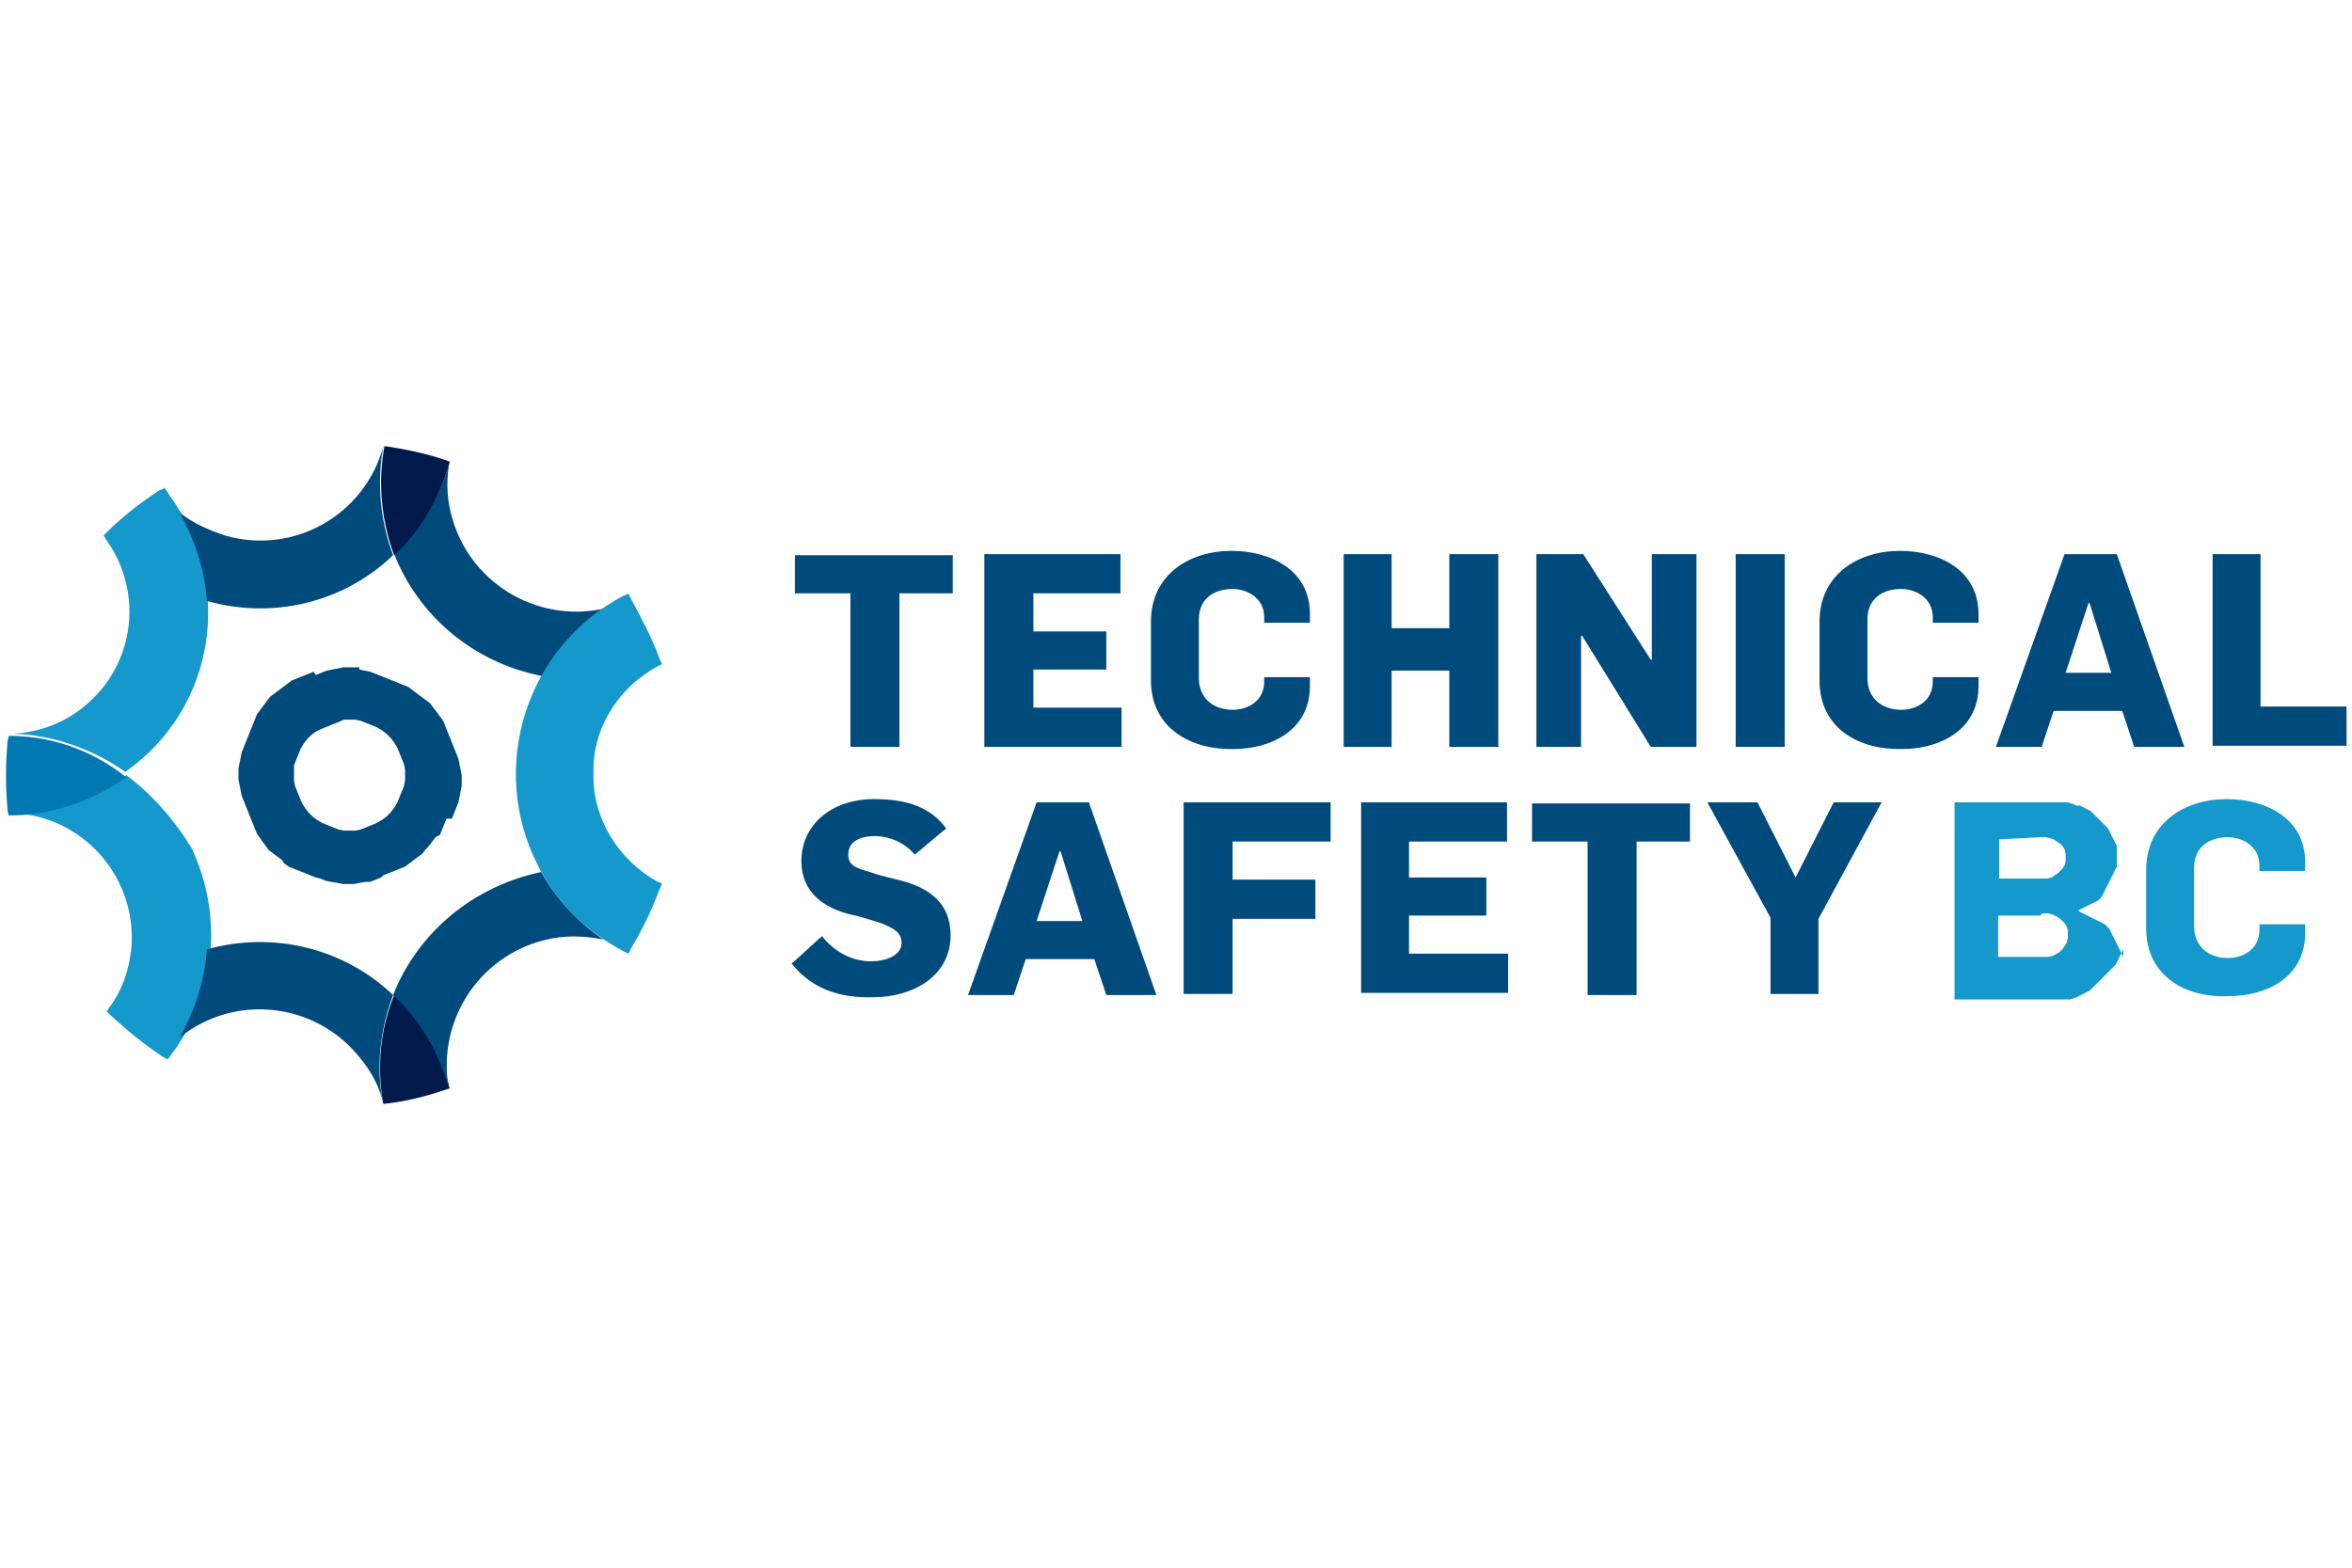 <?xml version="1.0" encoding="utf-8"?>
<!-- Generator: Adobe Illustrator 22.1.0, SVG Export Plug-In . SVG Version: 6.00 Build 0)  -->
<svg version="1.1" id="Layer_1" xmlns="http://www.w3.org/2000/svg" xmlns:xlink="http://www.w3.org/1999/xlink" x="0px" y="0px"
	 viewBox="0 0 216 144" style="enable-background:new 0 0 216 144;" xml:space="preserve">
<style type="text/css">
	.st0{fill:#004A7C;}
	.st1{fill-opacity:0;stroke:#000000;stroke-width:0.386;stroke-opacity:0;}
	.st2{fill:#1598CB;}
	.st3{fill:#0079B2;}
	.st4{fill:#001A4B;}
</style>
<g>
	<g>
		<g>
			<g>
				<path id="bduxcIIRi" class="st0" d="M82.6,54.5v14.1h-4.5V54.5h-5.1v-3.5h14.5v3.5C87.5,54.5,82.6,54.5,82.6,54.5z"/>
			</g>
			<g>
				<g>
					<path id="bduxcIIRi_1_" class="st1" d="M82.6,54.5v14.1h-4.5V54.5h-5.1v-3.5h14.5v3.5C87.5,54.5,82.6,54.5,82.6,54.5z"/>
				</g>
			</g>
		</g>
		<g>
			<g>
				<path id="b1uvdSE2ff" class="st0" d="M90.4,68.6V50.9h12.5v3.6h-8V58h6.7v3.5h-6.7v3.5h8.1v3.6L90.4,68.6z"/>
			</g>
			<g>
				<g>
					<path id="b1uvdSE2ff_1_" class="st1" d="M90.4,68.6V50.9h12.5v3.6h-8V58h6.7v3.5h-6.7v3.5h8.1v3.6L90.4,68.6z"/>
				</g>
			</g>
		</g>
		<g>
			<g>
				<path id="a3G2MyStoV" class="st0" d="M105.7,62.5c0-0.5,0-4.8,0-5.4c0-4.3,3.5-6.5,7.4-6.5c3.5,0,7.2,1.7,7.2,5.8
					c0,0.1,0,0.3,0,0.8h-4.2c0-0.2,0-0.4,0-0.5c0-1.8-1.6-2.6-2.9-2.6c-1.6,0-3.1,0.8-3.1,2.8c0,0.5,0,4.8,0,5.4
					c0,1.8,1.3,2.9,3.1,2.9c1.4,0,2.9-0.8,2.9-2.6c0,0,0-0.2,0-0.4h4.2c0,0.5,0,0.8,0,0.8c0,4.1-3.6,5.8-7,5.8
					C109.4,68.9,105.7,66.9,105.7,62.5z"/>
			</g>
			<g>
				<g>
					<path id="a3G2MyStoV_1_" class="st1" d="M105.7,62.5c0-0.5,0-4.8,0-5.4c0-4.3,3.5-6.5,7.4-6.5c3.5,0,7.2,1.7,7.2,5.8
						c0,0.1,0,0.3,0,0.8h-4.2c0-0.2,0-0.4,0-0.5c0-1.8-1.6-2.6-2.9-2.6c-1.6,0-3.1,0.8-3.1,2.8c0,0.5,0,4.8,0,5.4
						c0,1.8,1.3,2.9,3.1,2.9c1.4,0,2.9-0.8,2.9-2.6c0,0,0-0.2,0-0.4h4.2c0,0.5,0,0.8,0,0.8c0,4.1-3.6,5.8-7,5.8
						C109.4,68.9,105.7,66.9,105.7,62.5z"/>
				</g>
			</g>
		</g>
		<g>
			<g>
				<path id="btgUUvr8W" class="st0" d="M133.1,68.6v-7h-5.3v7h-4.4V50.9h4.4v6.8h5.3v-6.8h4.5v17.7H133.1z"/>
			</g>
			<g>
				<g>
					<path id="btgUUvr8W_1_" class="st1" d="M133.1,68.6v-7h-5.3v7h-4.4V50.9h4.4v6.8h5.3v-6.8h4.5v17.7H133.1z"/>
				</g>
			</g>
		</g>
		<g>
			<g>
				<path id="d7pweFuRz" class="st0" d="M151.6,68.6l-6.3-10.2h-0.1v10.2h-4.1V50.9h4.3l6.2,9.7h0.1v-9.7h4.1v17.7L151.6,68.6
					L151.6,68.6z"/>
			</g>
			<g>
				<g>
					<path id="d7pweFuRz_1_" class="st1" d="M151.6,68.6l-6.3-10.2h-0.1v10.2h-4.1V50.9h4.3l6.2,9.7h0.1v-9.7h4.1v17.7L151.6,68.6
						L151.6,68.6z"/>
				</g>
			</g>
		</g>
		<g>
			<g>
				<path id="a2pNM9NuC0" class="st0" d="M159.4,68.6V50.9h4.5v17.7H159.4z"/>
			</g>
			<g>
				<g>
					<path id="a2pNM9NuC0_1_" class="st1" d="M159.4,68.6V50.9h4.5v17.7H159.4z"/>
				</g>
			</g>
		</g>
		<g>
			<g>
				<path id="a8vQrrM7gQ" class="st0" d="M167.1,62.5c0-0.5,0-4.8,0-5.4c0-4.3,3.5-6.5,7.4-6.5c3.5,0,7.2,1.7,7.2,5.8
					c0,0.1,0,0.3,0,0.8h-4.2c0-0.2,0-0.4,0-0.5c0-1.8-1.6-2.6-2.9-2.6c-1.6,0-3.1,0.8-3.1,2.8c0,0.5,0,4.8,0,5.4
					c0,1.8,1.3,2.9,3.1,2.9c1.4,0,2.9-0.8,2.9-2.6c0,0,0-0.2,0-0.4h4.2c0,0.5,0,0.8,0,0.8c0,4.1-3.6,5.8-7,5.8
					C170.7,68.9,167.1,66.9,167.1,62.5z"/>
			</g>
			<g>
				<g>
					<path id="a8vQrrM7gQ_1_" class="st1" d="M167.1,62.5c0-0.5,0-4.8,0-5.4c0-4.3,3.5-6.5,7.4-6.5c3.5,0,7.2,1.7,7.2,5.8
						c0,0.1,0,0.3,0,0.8h-4.2c0-0.2,0-0.4,0-0.5c0-1.8-1.6-2.6-2.9-2.6c-1.6,0-3.1,0.8-3.1,2.8c0,0.5,0,4.8,0,5.4
						c0,1.8,1.3,2.9,3.1,2.9c1.4,0,2.9-0.8,2.9-2.6c0,0,0-0.2,0-0.4h4.2c0,0.5,0,0.8,0,0.8c0,4.1-3.6,5.8-7,5.8
						C170.7,68.9,167.1,66.9,167.1,62.5z"/>
				</g>
			</g>
		</g>
		<g>
			<g>
				<path id="b94o4kLkj" class="st0" d="M196,68.6l-1.1-3.3h-6.3l-1.1,3.3h-4.2l6.3-17.7h4.8l6.2,17.7H196z M189.7,61.8h4.2l-2-6.4
					h-0.1L189.7,61.8z"/>
			</g>
			<g>
				<g>
					<path id="b94o4kLkj_1_" class="st1" d="M196,68.6l-1.1-3.3h-6.3l-1.1,3.3h-4.2l6.3-17.7h4.8l6.2,17.7H196z M189.7,61.8h4.2
						l-2-6.4h-0.1L189.7,61.8z"/>
				</g>
			</g>
		</g>
		<g>
			<g>
				<path id="a7LTIWy9V" class="st0" d="M203.2,68.6V50.9h4.4v14h7.9v3.6H203.2z"/>
			</g>
			<g>
				<g>
					<path id="a7LTIWy9V_1_" class="st1" d="M203.2,68.6V50.9h4.4v14h7.9v3.6H203.2z"/>
				</g>
			</g>
		</g>
		<g>
			<g>
				<path id="b2C8bLXRaf" class="st0" d="M72.7,88.5c0.3-0.2,2.5-2.3,2.8-2.5c1.1,1.4,2.7,2.3,4.5,2.3c1.3,0,2.8-0.5,2.8-1.7
					c0-1-0.8-1.3-1.6-1.7c-0.5-0.2-2.5-0.8-3.1-0.9c-2.4-0.6-4.5-2-4.5-4.9c0-3.3,2.7-5.7,6.7-5.7c3.1,0,5.2,0.8,6.6,2.7
					c-0.3,0.2-2.6,2.2-2.9,2.4c-0.9-1.1-2.3-1.7-3.7-1.7c-1.3,0-2.4,0.5-2.4,1.7c0,1.2,1.1,1.3,2.3,1.7c0.5,0.2,2.2,0.6,2.6,0.7
					c2.6,0.7,4.5,2.1,4.5,5c0,3.8-3.5,5.7-7.1,5.7C77.1,91.7,74.5,90.8,72.7,88.5z"/>
			</g>
			<g>
				<g>
					<path id="b2C8bLXRaf_1_" class="st1" d="M72.7,88.5c0.3-0.2,2.5-2.3,2.8-2.5c1.1,1.4,2.7,2.3,4.5,2.3c1.3,0,2.8-0.5,2.8-1.7
						c0-1-0.8-1.3-1.6-1.7c-0.5-0.2-2.5-0.8-3.1-0.9c-2.4-0.6-4.5-2-4.5-4.9c0-3.3,2.7-5.7,6.7-5.7c3.1,0,5.2,0.8,6.6,2.7
						c-0.3,0.2-2.6,2.2-2.9,2.4c-0.9-1.1-2.3-1.7-3.7-1.7c-1.3,0-2.4,0.5-2.4,1.7c0,1.2,1.1,1.3,2.3,1.7c0.5,0.2,2.2,0.6,2.6,0.7
						c2.6,0.7,4.5,2.1,4.5,5c0,3.8-3.5,5.7-7.1,5.7C77.1,91.7,74.5,90.8,72.7,88.5z"/>
				</g>
			</g>
		</g>
		<g>
			<g>
				<path id="a3fcZAyMTk" class="st0" d="M101.6,91.4l-1.1-3.3h-6.3l-1.1,3.3h-4.2l6.3-17.7h4.8l6.2,17.7H101.6z M95.2,84.6h4.2
					l-2-6.4h-0.1L95.2,84.6z"/>
			</g>
			<g>
				<g>
					<path id="a3fcZAyMTk_1_" class="st1" d="M101.6,91.4l-1.1-3.3h-6.3l-1.1,3.3h-4.2l6.3-17.7h4.8l6.2,17.7H101.6z M95.2,84.6h4.2
						l-2-6.4h-0.1L95.2,84.6z"/>
				</g>
			</g>
		</g>
		<g>
			<g>
				<path id="c24IPtjTL2" class="st0" d="M113.2,77.3v3.5h7.6v3.6h-7.6v6.9h-4.5V73.7h13.5v3.6L113.2,77.3L113.2,77.3z"/>
			</g>
			<g>
				<g>
					<path id="c24IPtjTL2_1_" class="st1" d="M113.2,77.3v3.5h7.6v3.6h-7.6v6.9h-4.5V73.7h13.5v3.6L113.2,77.3L113.2,77.3z"/>
				</g>
			</g>
		</g>
		<g>
			<g>
				<path id="a4dvGjTFF" class="st0" d="M125,91.4V73.7h13.4v3.6h-9v3.3h7.1v3.5h-7.1v3.5h9.1v3.6H125z"/>
			</g>
			<g>
				<g>
					<path id="a4dvGjTFF_1_" class="st1" d="M125,91.4V73.7h13.4v3.6h-9v3.3h7.1v3.5h-7.1v3.5h9.1v3.6H125z"/>
				</g>
			</g>
		</g>
		<g>
			<g>
				<path id="cE08q4hP9" class="st0" d="M150.3,77.3v14.1h-4.5V77.3h-5.1v-3.5h14.5v3.5H150.3z"/>
			</g>
			<g>
				<g>
					<path id="cE08q4hP9_1_" class="st1" d="M150.3,77.3v14.1h-4.5V77.3h-5.1v-3.5h14.5v3.5H150.3z"/>
				</g>
			</g>
		</g>
		<g>
			<g>
				<path id="irPV6j4oB" class="st0" d="M167,84.4v6.9h-4.4v-7l-5.8-10.6h4.6l3.5,6.9l3.5-6.9h4.4L167,84.4z"/>
			</g>
			<g>
				<g>
					<path id="irPV6j4oB_1_" class="st1" d="M167,84.4v6.9h-4.4v-7l-5.8-10.6h4.6l3.5,6.9l3.5-6.9h4.4L167,84.4z"/>
				</g>
			</g>
		</g>
		<g>
			<g>
				<path id="e1iE6yZK3i" class="st2" d="M189.3,73.7h0.3h0.3l0.3,0.1l0.3,0.1l0.2,0.1L191,74l0.2,0.1l0.2,0.1l0.2,0.1l0.2,0.1
					l0.2,0.1l0.2,0.2l0.2,0.2l0.2,0.2l0.2,0.2l0.2,0.2l0.2,0.2l0.2,0.2l0.2,0.2l0.1,0.2l0.1,0.2l0.1,0.2l0.1,0.2l0.1,0.2l0.1,0.2
					l0.1,0.2l0.1,0.2v0.2v0.2V78v0.2v0.2v0.2v0.2v0.2v0.2v0.2v0.2l-0.1,0.2l-0.1,0.2l-0.1,0.2l-0.1,0.2l-0.1,0.2l-0.1,0.2l-0.1,0.2
					l-0.1,0.2l-0.1,0.2l-0.1,0.2l-0.1,0.2l-0.1,0.2l-0.1,0.2l-0.1,0.2l-0.1,0.1l-0.1,0.1l-0.1,0.1l-0.2,0.1l-0.2,0.1l-0.2,0.1
					l-0.2,0.1l-0.2,0.1l-0.2,0.1l-0.2,0.1l-0.2,0.1l-0.2,0.1v0.1l0.2,0.1l0.2,0.1l0.2,0.1l0.2,0.1l0.2,0.1l0.2,0.1l0.2,0.1l0.2,0.1
					l0.2,0.1l0.2,0.1l0.2,0.1l0.2,0.1l0.2,0.2l0.2,0.2l0.1,0.2l0.1,0.2l0.1,0.2l0.1,0.2l0.1,0.2l0.1,0.2l0.1,0.2l0.1,0.2l0.1,0.2
					l0.1,0.2l0.1,0.2l0.1,0.2l0.1,0.2v0.2v0.2V86v0.2v0.2v0.2v0.2v0.2v0.2l-0.1,0.2l-0.1,0.2l-0.1,0.2l-0.1,0.2l-0.1,0.2l-0.1,0.2
					l-0.1,0.2l-0.2,0.2l-0.2,0.2l-0.2,0.2l-0.2,0.2l-0.2,0.2l-0.2,0.2l-0.2,0.2l-0.2,0.2l-0.2,0.2l-0.2,0.2l-0.2,0.2l-0.2,0.2
					l-0.2,0.1l-0.2,0.1l-0.2,0.1l-0.2,0.1l-0.2,0.1l-0.2,0.1l-0.3,0.1l-0.3,0.1h-0.3h-0.3h-0.3h-9.7V73.7h9.5h0.3L189.3,73.7z
					 M187.4,84.1h-0.2h-0.4h-0.5h-0.5h-0.7h-0.8h-0.8v3.8h4.1h0.5l0.4-0.1l0.4-0.2l0.3-0.2l0.2-0.2l0.2-0.3l0.2-0.3l0.1-0.4v-0.4
					v-0.4l-0.1-0.3l-0.2-0.3l-0.2-0.2l-0.2-0.2l-0.3-0.2l-0.4-0.2l-0.4-0.1h-0.5h-0.1L187.4,84.1L187.4,84.1z M183.6,77.1v3.6h3.9
					h0.5l0.4-0.1l0.3-0.2l0.3-0.2l0.2-0.2l0.2-0.2l0.2-0.3l0.1-0.3v-0.4v-0.4l-0.1-0.4l-0.2-0.3l-0.2-0.2l-0.3-0.2l-0.3-0.2
					l-0.3-0.1l-0.4-0.1h-0.4h-0.1L183.6,77.1L183.6,77.1z"/>
			</g>
			<g>
				<g>
					<path id="e1iE6yZK3i_1_" class="st1" d="M189.3,73.7h0.3h0.3l0.3,0.1l0.3,0.1l0.2,0.1L191,74l0.2,0.1l0.2,0.1l0.2,0.1l0.2,0.1
						l0.2,0.1l0.2,0.2l0.2,0.2l0.2,0.2l0.2,0.2l0.2,0.2l0.2,0.2l0.2,0.2l0.2,0.2l0.1,0.2l0.1,0.2l0.1,0.2l0.1,0.2l0.1,0.2l0.1,0.2
						l0.1,0.2l0.1,0.2v0.2v0.2V78v0.2v0.2v0.2v0.2v0.2v0.2v0.2v0.2l-0.1,0.2l-0.1,0.2l-0.1,0.2l-0.1,0.2l-0.1,0.2l-0.1,0.2l-0.1,0.2
						l-0.1,0.2l-0.1,0.2l-0.1,0.2l-0.1,0.2l-0.1,0.2l-0.1,0.2l-0.1,0.2l-0.1,0.1l-0.1,0.1l-0.1,0.1l-0.2,0.1l-0.2,0.1l-0.2,0.1
						l-0.2,0.1l-0.2,0.1l-0.2,0.1l-0.2,0.1l-0.2,0.1l-0.2,0.1v0.1l0.2,0.1l0.2,0.1l0.2,0.1l0.2,0.1l0.2,0.1l0.2,0.1l0.2,0.1l0.2,0.1
						l0.2,0.1l0.2,0.1l0.2,0.1l0.2,0.1l0.2,0.2l0.2,0.2l0.1,0.2l0.1,0.2l0.1,0.2l0.1,0.2l0.1,0.2l0.1,0.2l0.1,0.2l0.1,0.2l0.1,0.2
						l0.1,0.2l0.1,0.2l0.1,0.2l0.1,0.2v0.2v0.2V86v0.2v0.2v0.2v0.2v0.2v0.2l-0.1,0.2l-0.1,0.2l-0.1,0.2l-0.1,0.2l-0.1,0.2l-0.1,0.2
						l-0.1,0.2l-0.2,0.2l-0.2,0.2l-0.2,0.2l-0.2,0.2l-0.2,0.2l-0.2,0.2l-0.2,0.2l-0.2,0.2l-0.2,0.2l-0.2,0.2l-0.2,0.2l-0.2,0.2
						l-0.2,0.1l-0.2,0.1l-0.2,0.1l-0.2,0.1l-0.2,0.1l-0.2,0.1l-0.3,0.1l-0.3,0.1h-0.3h-0.3h-0.3h-9.7V73.7h9.5h0.3L189.3,73.7z
						 M187.4,84.1h-0.2h-0.4h-0.5h-0.5h-0.7h-0.8h-0.8v3.8h4.1h0.5l0.4-0.1l0.4-0.2l0.3-0.2l0.2-0.2l0.2-0.3l0.2-0.3l0.1-0.4v-0.4
						v-0.4l-0.1-0.3l-0.2-0.3l-0.2-0.2l-0.2-0.2l-0.3-0.2l-0.4-0.2l-0.4-0.1h-0.5h-0.1L187.4,84.1L187.4,84.1z M183.6,77.1v3.6h3.9
						h0.5l0.4-0.1l0.3-0.2l0.3-0.2l0.2-0.2l0.2-0.2l0.2-0.3l0.1-0.3v-0.4v-0.4l-0.1-0.4l-0.2-0.3l-0.2-0.2l-0.3-0.2l-0.3-0.2
						l-0.3-0.1l-0.4-0.1h-0.4h-0.1L183.6,77.1L183.6,77.1z"/>
				</g>
			</g>
		</g>
		<g>
			<g>
				<path id="e1ESLgCV5" class="st2" d="M197.1,85.3c0-0.5,0-4.8,0-5.4c0-4.3,3.5-6.5,7.4-6.5c3.5,0,7.2,1.7,7.2,5.8
					c0,0.1,0,0.3,0,0.8h-4.2c0-0.2,0-0.4,0-0.5c0-1.8-1.6-2.6-2.9-2.6c-1.6,0-3.1,0.8-3.1,2.8c0,0.5,0,4.8,0,5.4
					c0,1.8,1.3,2.9,3.1,2.9c1.4,0,2.9-0.8,2.9-2.6c0,0,0-0.2,0-0.5h4.2c0,0.5,0,0.8,0,0.8c0,4.1-3.6,5.8-7,5.8
					C200.8,91.7,197.1,89.7,197.1,85.3z"/>
			</g>
			<g>
				<g>
					<path id="e1ESLgCV5_1_" class="st1" d="M197.1,85.3c0-0.5,0-4.8,0-5.4c0-4.3,3.5-6.5,7.4-6.5c3.5,0,7.2,1.7,7.2,5.8
						c0,0.1,0,0.3,0,0.8h-4.2c0-0.2,0-0.4,0-0.5c0-1.8-1.6-2.6-2.9-2.6c-1.6,0-3.1,0.8-3.1,2.8c0,0.5,0,4.8,0,5.4
						c0,1.8,1.3,2.9,3.1,2.9c1.4,0,2.9-0.8,2.9-2.6c0,0,0-0.2,0-0.5h4.2c0,0.5,0,0.8,0,0.8c0,4.1-3.6,5.8-7,5.8
						C200.8,91.7,197.1,89.7,197.1,85.3z"/>
				</g>
			</g>
		</g>
		<g>
			<g>
				<path id="alc4tvML" class="st2" d="M15.5,45.4c0-0.1-0.1-0.1-0.1-0.2c0,0-0.2-0.2-0.3-0.4c-0.2,0.2-0.4,0.2-0.4,0.2
					c-1.7,1.1-3.4,2.4-4.9,3.9c0,0-0.2,0.2-0.3,0.3c0.2,0.2,0.2,0.3,0.2,0.3c3.7,5.1,2.6,12.1-2.5,15.8c-1.8,1.3-3.9,2-6.1,2.1h0.1
					c3.7,0.1,7.3,1.4,10.3,3.5C19.8,65.1,21.6,53.7,15.5,45.4z"/>
			</g>
			<g>
				<g>
					<path id="alc4tvML_1_" class="st1" d="M15.5,45.4c0-0.1-0.1-0.1-0.1-0.2c0,0-0.2-0.2-0.3-0.4c-0.2,0.2-0.4,0.2-0.4,0.2
						c-1.7,1.1-3.4,2.4-4.9,3.9c0,0-0.2,0.2-0.3,0.3c0.2,0.2,0.2,0.3,0.2,0.3c3.7,5.1,2.6,12.1-2.5,15.8c-1.8,1.3-3.9,2-6.1,2.1h0.1
						c3.7,0.1,7.3,1.4,10.3,3.5C19.8,65.1,21.6,53.7,15.5,45.4z"/>
				</g>
			</g>
		</g>
		<g>
			<g>
				<path id="b62UP13iw4" class="st2" d="M11.6,71.2c-3,2.2-6.6,3.5-10.3,3.5l0,0c6.2,0.3,11,5.6,10.8,11.8
					c-0.1,2.2-0.8,4.4-2.1,6.1c0,0-0.1,0.2-0.2,0.3c0.2,0.2,0.3,0.3,0.3,0.3c1.5,1.4,3.2,2.8,4.9,3.9c0,0,0.2,0.1,0.4,0.2
					c0.2-0.2,0.2-0.3,0.3-0.4c4.2-5.5,4.8-12.8,1.9-19C16,75.3,14,73,11.6,71.2z"/>
			</g>
			<g>
				<g>
					<path id="b62UP13iw4_1_" class="st1" d="M11.6,71.2c-3,2.2-6.6,3.5-10.3,3.5l0,0c6.2,0.3,11,5.6,10.8,11.8
						c-0.1,2.2-0.8,4.4-2.1,6.1c0,0-0.1,0.2-0.2,0.3c0.2,0.2,0.3,0.3,0.3,0.3c1.5,1.4,3.2,2.8,4.9,3.9c0,0,0.2,0.1,0.4,0.2
						c0.2-0.2,0.2-0.3,0.3-0.4c4.2-5.5,4.8-12.8,1.9-19C16,75.3,14,73,11.6,71.2z"/>
				</g>
			</g>
		</g>
		<g>
			<g>
				<path id="b9mWhhiki" class="st2" d="M0.8,67.6h0.3H0.8L0.8,67.6L0.8,67.6z"/>
			</g>
			<g>
				<g>
					<path id="b9mWhhiki_1_" class="st1" d="M0.8,67.6h0.3H0.8L0.8,67.6L0.8,67.6z"/>
				</g>
			</g>
		</g>
		<g>
			<g>
				<path id="b9K9iG22a" class="st3" d="M1.3,67.6c0,0-0.1,0-0.2,0H0.8c0,0.2-0.1,0.4-0.1,0.5c-0.2,2.1-0.2,4.2,0,6.3
					c0,0,0,0.2,0.1,0.5h0.3c0.1,0,0.2,0,0.2,0c3.7-0.1,7.3-1.4,10.3-3.5C8.6,69,5,67.7,1.3,67.6z"/>
			</g>
			<g>
				<g>
					<path id="b9K9iG22a_1_" class="st1" d="M1.3,67.6c0,0-0.1,0-0.2,0H0.8c0,0.2-0.1,0.4-0.1,0.5c-0.2,2.1-0.2,4.2,0,6.3
						c0,0,0,0.2,0.1,0.5h0.3c0.1,0,0.2,0,0.2,0c3.7-0.1,7.3-1.4,10.3-3.5C8.6,69,5,67.7,1.3,67.6z"/>
				</g>
			</g>
		</g>
		<g>
			<g>
				<path id="aKPLTkakv" class="st0" d="M41.3,100L41.3,100L41.3,100L41.3,100L41.3,100z"/>
			</g>
			<g>
				<g>
					<path id="aKPLTkakv_1_" class="st1" d="M41.3,100L41.3,100L41.3,100L41.3,100L41.3,100z"/>
				</g>
			</g>
		</g>
		<g>
			<g>
				<path id="i7JRoHNuUj" class="st0" d="M35.2,101.4c-0.7-3.3-0.3-6.8,0.9-10c-4.5-4.3-11-5.9-17.1-4.2c-0.2,2.9-1.1,5.6-2.5,8.1
					c5.1-4.1,12.5-3.2,16.5,1.8C34.1,98.4,34.9,99.9,35.2,101.4"/>
			</g>
			<g>
				<g>
					<path id="i7JRoHNuUj_1_" class="st1" d="M35.2,101.4c-0.7-3.3-0.3-6.8,0.9-10c-4.5-4.3-11-5.9-17.1-4.2
						c-0.2,2.9-1.1,5.6-2.5,8.1c5.1-4.1,12.5-3.2,16.5,1.8C34.1,98.4,34.9,99.9,35.2,101.4"/>
				</g>
			</g>
		</g>
		<g>
			<g>
				<path id="d1Um4XpYFS" class="st0" d="M41.3,100L41.3,100L41.3,100L41.3,100z"/>
			</g>
			<g>
				<g>
					<path id="d1Um4XpYFS_1_" class="st1" d="M41.3,100L41.3,100L41.3,100L41.3,100z"/>
				</g>
			</g>
		</g>
		<g>
			<g>
				<path id="bH3DhCld" class="st4" d="M35.2,101.4c2-0.2,4-0.7,6-1.4c0,0,0,0,0.1,0l0,0c-0.8-3.3-2.6-6.3-5.1-8.6
					C34.9,94.6,34.6,98,35.2,101.4z"/>
			</g>
			<g>
				<g>
					<path id="bH3DhCld_1_" class="st1" d="M35.2,101.4c2-0.2,4-0.7,6-1.4c0,0,0,0,0.1,0l0,0c-0.8-3.3-2.6-6.3-5.1-8.6
						C34.9,94.6,34.6,98,35.2,101.4z"/>
				</g>
			</g>
		</g>
		<g>
			<g>
				<path id="dyKev9luk" class="st0" d="M33,61.5l0.5,0.1l0.5,0.1l0.5,0.2l0.5,0.2l0.5,0.2l0.5,0.2l0.5,0.2l0.5,0.2l0.5,0.2l0.4,0.3
					l0.4,0.3l0.4,0.3l0.4,0.3l0.4,0.3l0.3,0.4l0.3,0.4l0.3,0.4l0.3,0.4l0.2,0.5l0.2,0.5l0.2,0.5l0.2,0.5l0.2,0.5l0.2,0.5l0.2,0.5
					l0.1,0.5l0.1,0.5l0.1,0.5v0.5l0,0v0.5l-0.1,0.5l-0.1,0.5l-0.1,0.5l-0.2,0.5l-0.2,0.5l-0.2,0.5L41,75.2l-0.2,0.5l-0.2,0.5
					l-0.2,0.5L40,76.9l-0.3,0.4l-0.3,0.4L39.1,78l-0.3,0.4l-0.4,0.3L38,79l-0.4,0.3l-0.4,0.3l-0.5,0.2l-0.5,0.2l-0.5,0.2l-0.5,0.2
					L35,80.6l-0.5,0.2l-0.5,0.2L33.6,81L33,81.1l-0.5,0.1H32h-0.5l-0.5-0.1L30.4,81l-0.5-0.1l-0.5-0.2L29,80.6l-0.5-0.2l-0.5-0.2
					l-0.5-0.2l-0.5-0.2l-0.5-0.2l-0.4-0.3L25.9,79l-0.4-0.3l-0.4-0.3l-0.4-0.3l-0.3-0.4l-0.3-0.4L23.9,77l-0.3-0.4l-0.2-0.5
					l-0.2-0.5l-0.2-0.5l-0.2-0.5l-0.2-0.5l-0.2-0.5l-0.2-0.5l-0.1-0.5l-0.1-0.5l-0.1-0.5v-0.5v-0.5l0.1-0.5l0.1-0.5l0.1-0.5l0.2-0.5
					l0.2-0.5l0.2-0.5l0.2-0.5l0.2-0.5l0.2-0.5l0.2-0.5l0.3-0.4l0.3-0.4l0.3-0.4l0.3-0.4l0.4-0.3l0.4-0.3l0.4-0.3l0.4-0.3l0.4-0.3
					l0.5-0.2l0.5-0.2l0.5-0.2l0.5-0.2L29,62l0.5-0.2l0.5-0.2l0.5-0.1l0.5-0.1l0.5-0.1H32h0.5H33z M30.9,66.4l-0.5,0.2l-0.5,0.2
					l-0.5,0.2L29,67.2l-0.4,0.3l-0.4,0.4l-0.3,0.4l-0.3,0.5l-0.2,0.5l-0.2,0.5l-0.2,0.5L27,70.7v0.5v0.5l0.1,0.5l0.2,0.5l0.2,0.5
					l0.2,0.5l0.3,0.5l0.3,0.4l0.4,0.4l0.4,0.3l0.5,0.3l0.5,0.2l0.5,0.2l0.5,0.2l0.5,0.1h0.5h0.5l0.5-0.1l0.5-0.2l0.5-0.2l0.5-0.2
					l0.5-0.3l0.4-0.3l0.4-0.4l0.3-0.4l0.3-0.5l0.2-0.5l0.2-0.5l0.2-0.5l0.1-0.5v-0.5v-0.5l-0.1-0.5l-0.2-0.5l-0.2-0.5l-0.2-0.5
					l-0.3-0.5l-0.3-0.4l-0.4-0.4l-0.4-0.3l-0.5-0.3l-0.5-0.2l-0.5-0.2l-0.5-0.2l-0.5-0.1h-0.5h-0.5L30.9,66.4z"/>
			</g>
			<g>
				<g>
					<path id="dyKev9luk_1_" class="st1" d="M33,61.5l0.5,0.1l0.5,0.1l0.5,0.2l0.5,0.2l0.5,0.2l0.5,0.2l0.5,0.2l0.5,0.2l0.5,0.2
						l0.4,0.3l0.4,0.3l0.4,0.3l0.4,0.3l0.4,0.3l0.3,0.4l0.3,0.4l0.3,0.4l0.3,0.4l0.2,0.5l0.2,0.5l0.2,0.5l0.2,0.5l0.2,0.5l0.2,0.5
						l0.2,0.5l0.1,0.5l0.1,0.5l0.1,0.5v0.5l0,0v0.5l-0.1,0.5l-0.1,0.5l-0.1,0.5l-0.2,0.5l-0.2,0.5l-0.2,0.5L41,75.2l-0.2,0.5
						l-0.2,0.5l-0.2,0.5L40,76.9l-0.3,0.4l-0.3,0.4L39.1,78l-0.3,0.4l-0.4,0.3L38,79l-0.4,0.3l-0.4,0.3l-0.5,0.2l-0.5,0.2l-0.5,0.2
						l-0.5,0.2L35,80.6l-0.5,0.2l-0.5,0.2L33.6,81L33,81.1l-0.5,0.1H32h-0.5l-0.5-0.1L30.4,81l-0.5-0.1l-0.5-0.2L29,80.6l-0.5-0.2
						l-0.5-0.2l-0.5-0.2l-0.5-0.2l-0.5-0.2l-0.4-0.3L25.9,79l-0.4-0.3l-0.4-0.3l-0.4-0.3l-0.3-0.4l-0.3-0.4L23.9,77l-0.3-0.4
						l-0.2-0.5l-0.2-0.5l-0.2-0.5l-0.2-0.5l-0.2-0.5l-0.2-0.5l-0.2-0.5l-0.1-0.5l-0.1-0.5l-0.1-0.5v-0.5v-0.5l0.1-0.5l0.1-0.5
						l0.1-0.5l0.2-0.5l0.2-0.5l0.2-0.5l0.2-0.5l0.2-0.5l0.2-0.5l0.2-0.5l0.3-0.4l0.3-0.4l0.3-0.4l0.3-0.4l0.4-0.3l0.4-0.3l0.4-0.3
						l0.4-0.3l0.4-0.3l0.5-0.2l0.5-0.2l0.5-0.2l0.5-0.2L29,62l0.5-0.2l0.5-0.2l0.5-0.1l0.5-0.1l0.5-0.1H32h0.5H33z M30.9,66.4
						l-0.5,0.2l-0.5,0.2l-0.5,0.2L29,67.2l-0.4,0.3l-0.4,0.4l-0.3,0.4l-0.3,0.5l-0.2,0.5l-0.2,0.5l-0.2,0.5L27,70.7v0.5v0.5l0.1,0.5
						l0.2,0.5l0.2,0.5l0.2,0.5l0.3,0.5l0.3,0.4l0.4,0.4l0.4,0.3l0.5,0.3l0.5,0.2l0.5,0.2l0.5,0.2l0.5,0.1h0.5h0.5l0.5-0.1l0.5-0.2
						l0.5-0.2l0.5-0.2l0.5-0.3l0.4-0.3l0.4-0.4l0.3-0.4l0.3-0.5l0.2-0.5l0.2-0.5l0.2-0.5l0.1-0.5v-0.5v-0.5l-0.1-0.5l-0.2-0.5
						l-0.2-0.5l-0.2-0.5l-0.3-0.5l-0.3-0.4l-0.4-0.4l-0.4-0.3l-0.5-0.3l-0.5-0.2l-0.5-0.2l-0.5-0.2l-0.5-0.1h-0.5h-0.5L30.9,66.4z"
						/>
				</g>
			</g>
		</g>
		<g>
			<g>
				<path id="b1Qxqz6ZfN" class="st0" d="M36.1,91.4c2.5,2.3,4.2,5.3,5.1,8.5c-1.1-6.4,3.1-12.5,9.5-13.7c1.6-0.3,3.2-0.2,4.7,0.1
					c-2.3-1.6-4.3-3.7-5.7-6.2C43.5,81.4,38.4,85.6,36.1,91.4z"/>
			</g>
			<g>
				<g>
					<path id="b1Qxqz6ZfN_1_" class="st1" d="M36.1,91.4c2.5,2.3,4.2,5.3,5.1,8.5c-1.1-6.4,3.1-12.5,9.5-13.7
						c1.6-0.3,3.2-0.2,4.7,0.1c-2.3-1.6-4.3-3.7-5.7-6.2C43.5,81.4,38.4,85.6,36.1,91.4z"/>
				</g>
			</g>
		</g>
		<g>
			<g>
				<path id="a1kBitWwF8" class="st0" d="M35.2,41c-1.7,6.3-8.2,10-14.5,8.2c-1.5-0.5-2.9-1.1-4.2-2.1c1.4,2.5,2.3,5.2,2.5,8.1
					c6,1.7,12.5,0.2,17.1-4.2C34.9,47.8,34.6,44.3,35.2,41"/>
			</g>
			<g>
				<g>
					<path id="a1kBitWwF8_1_" class="st1" d="M35.2,41c-1.7,6.3-8.2,10-14.5,8.2c-1.5-0.5-2.9-1.1-4.2-2.1c1.4,2.5,2.3,5.2,2.5,8.1
						c6,1.7,12.5,0.2,17.1-4.2C34.9,47.8,34.6,44.3,35.2,41"/>
				</g>
			</g>
		</g>
		<g>
			<g>
				<path id="cBvTRtxO7" class="st0" d="M41.3,42.3c-0.8,3.2-2.6,6.3-5.1,8.6c2.3,5.8,7.4,10,13.6,11.2c1.4-2.5,3.4-4.6,5.7-6.2
					c-6.3,1.4-12.6-2.5-14.1-8.8C41,45.5,41,43.9,41.3,42.3"/>
			</g>
			<g>
				<g>
					<path id="cBvTRtxO7_1_" class="st1" d="M41.3,42.3c-0.8,3.2-2.6,6.3-5.1,8.6c2.3,5.8,7.4,10,13.6,11.2c1.4-2.5,3.4-4.6,5.7-6.2
						c-6.3,1.4-12.6-2.5-14.1-8.8C41,45.5,41,43.9,41.3,42.3"/>
				</g>
			</g>
		</g>
		<g>
			<g>
				<path id="e19CnHkrNm" class="st4" d="M35.5,41h-0.2c-0.6,3.3-0.3,6.8,0.9,10c2.5-2.3,4.2-5.3,5.1-8.6
					C39.4,41.7,37.4,41.3,35.5,41z"/>
			</g>
			<g>
				<g>
					<path id="e19CnHkrNm_1_" class="st1" d="M35.5,41h-0.2c-0.6,3.3-0.3,6.8,0.9,10c2.5-2.3,4.2-5.3,5.1-8.6
						C39.4,41.7,37.4,41.3,35.5,41z"/>
				</g>
			</g>
		</g>
		<g>
			<g>
				<path id="h8uHObN7" class="st2" d="M60.4,61.2c0,0,0.2-0.1,0.4-0.2c-0.1-0.2-0.2-0.4-0.2-0.4c-0.7-2-1.7-3.8-2.7-5.7
					c0,0-0.1-0.2-0.2-0.4c-0.2,0.2-0.4,0.2-0.4,0.2c-9,4.7-12.5,15.8-7.9,24.8c1.7,3.4,4.5,6.1,7.9,7.9c0,0,0.2,0.1,0.4,0.2
					c0.2-0.2,0.2-0.4,0.2-0.4c1.1-1.8,2-3.7,2.7-5.6c0,0,0.1-0.2,0.2-0.4c-0.2-0.2-0.4-0.2-0.4-0.2c-3.6-2-6-5.8-5.9-10
					C54.4,67,56.7,63.2,60.4,61.2z"/>
			</g>
			<g>
				<g>
					<path id="h8uHObN7_1_" class="st1" d="M60.4,61.2c0,0,0.2-0.1,0.4-0.2c-0.1-0.2-0.2-0.4-0.2-0.4c-0.7-2-1.7-3.8-2.7-5.7
						c0,0-0.1-0.2-0.2-0.4c-0.2,0.2-0.4,0.2-0.4,0.2c-9,4.7-12.5,15.8-7.9,24.8c1.7,3.4,4.5,6.1,7.9,7.9c0,0,0.2,0.1,0.4,0.2
						c0.2-0.2,0.2-0.4,0.2-0.4c1.1-1.8,2-3.7,2.7-5.6c0,0,0.1-0.2,0.2-0.4c-0.2-0.2-0.4-0.2-0.4-0.2c-3.6-2-6-5.8-5.9-10
						C54.4,67,56.7,63.2,60.4,61.2z"/>
				</g>
			</g>
		</g>
	</g>
</g>
</svg>
